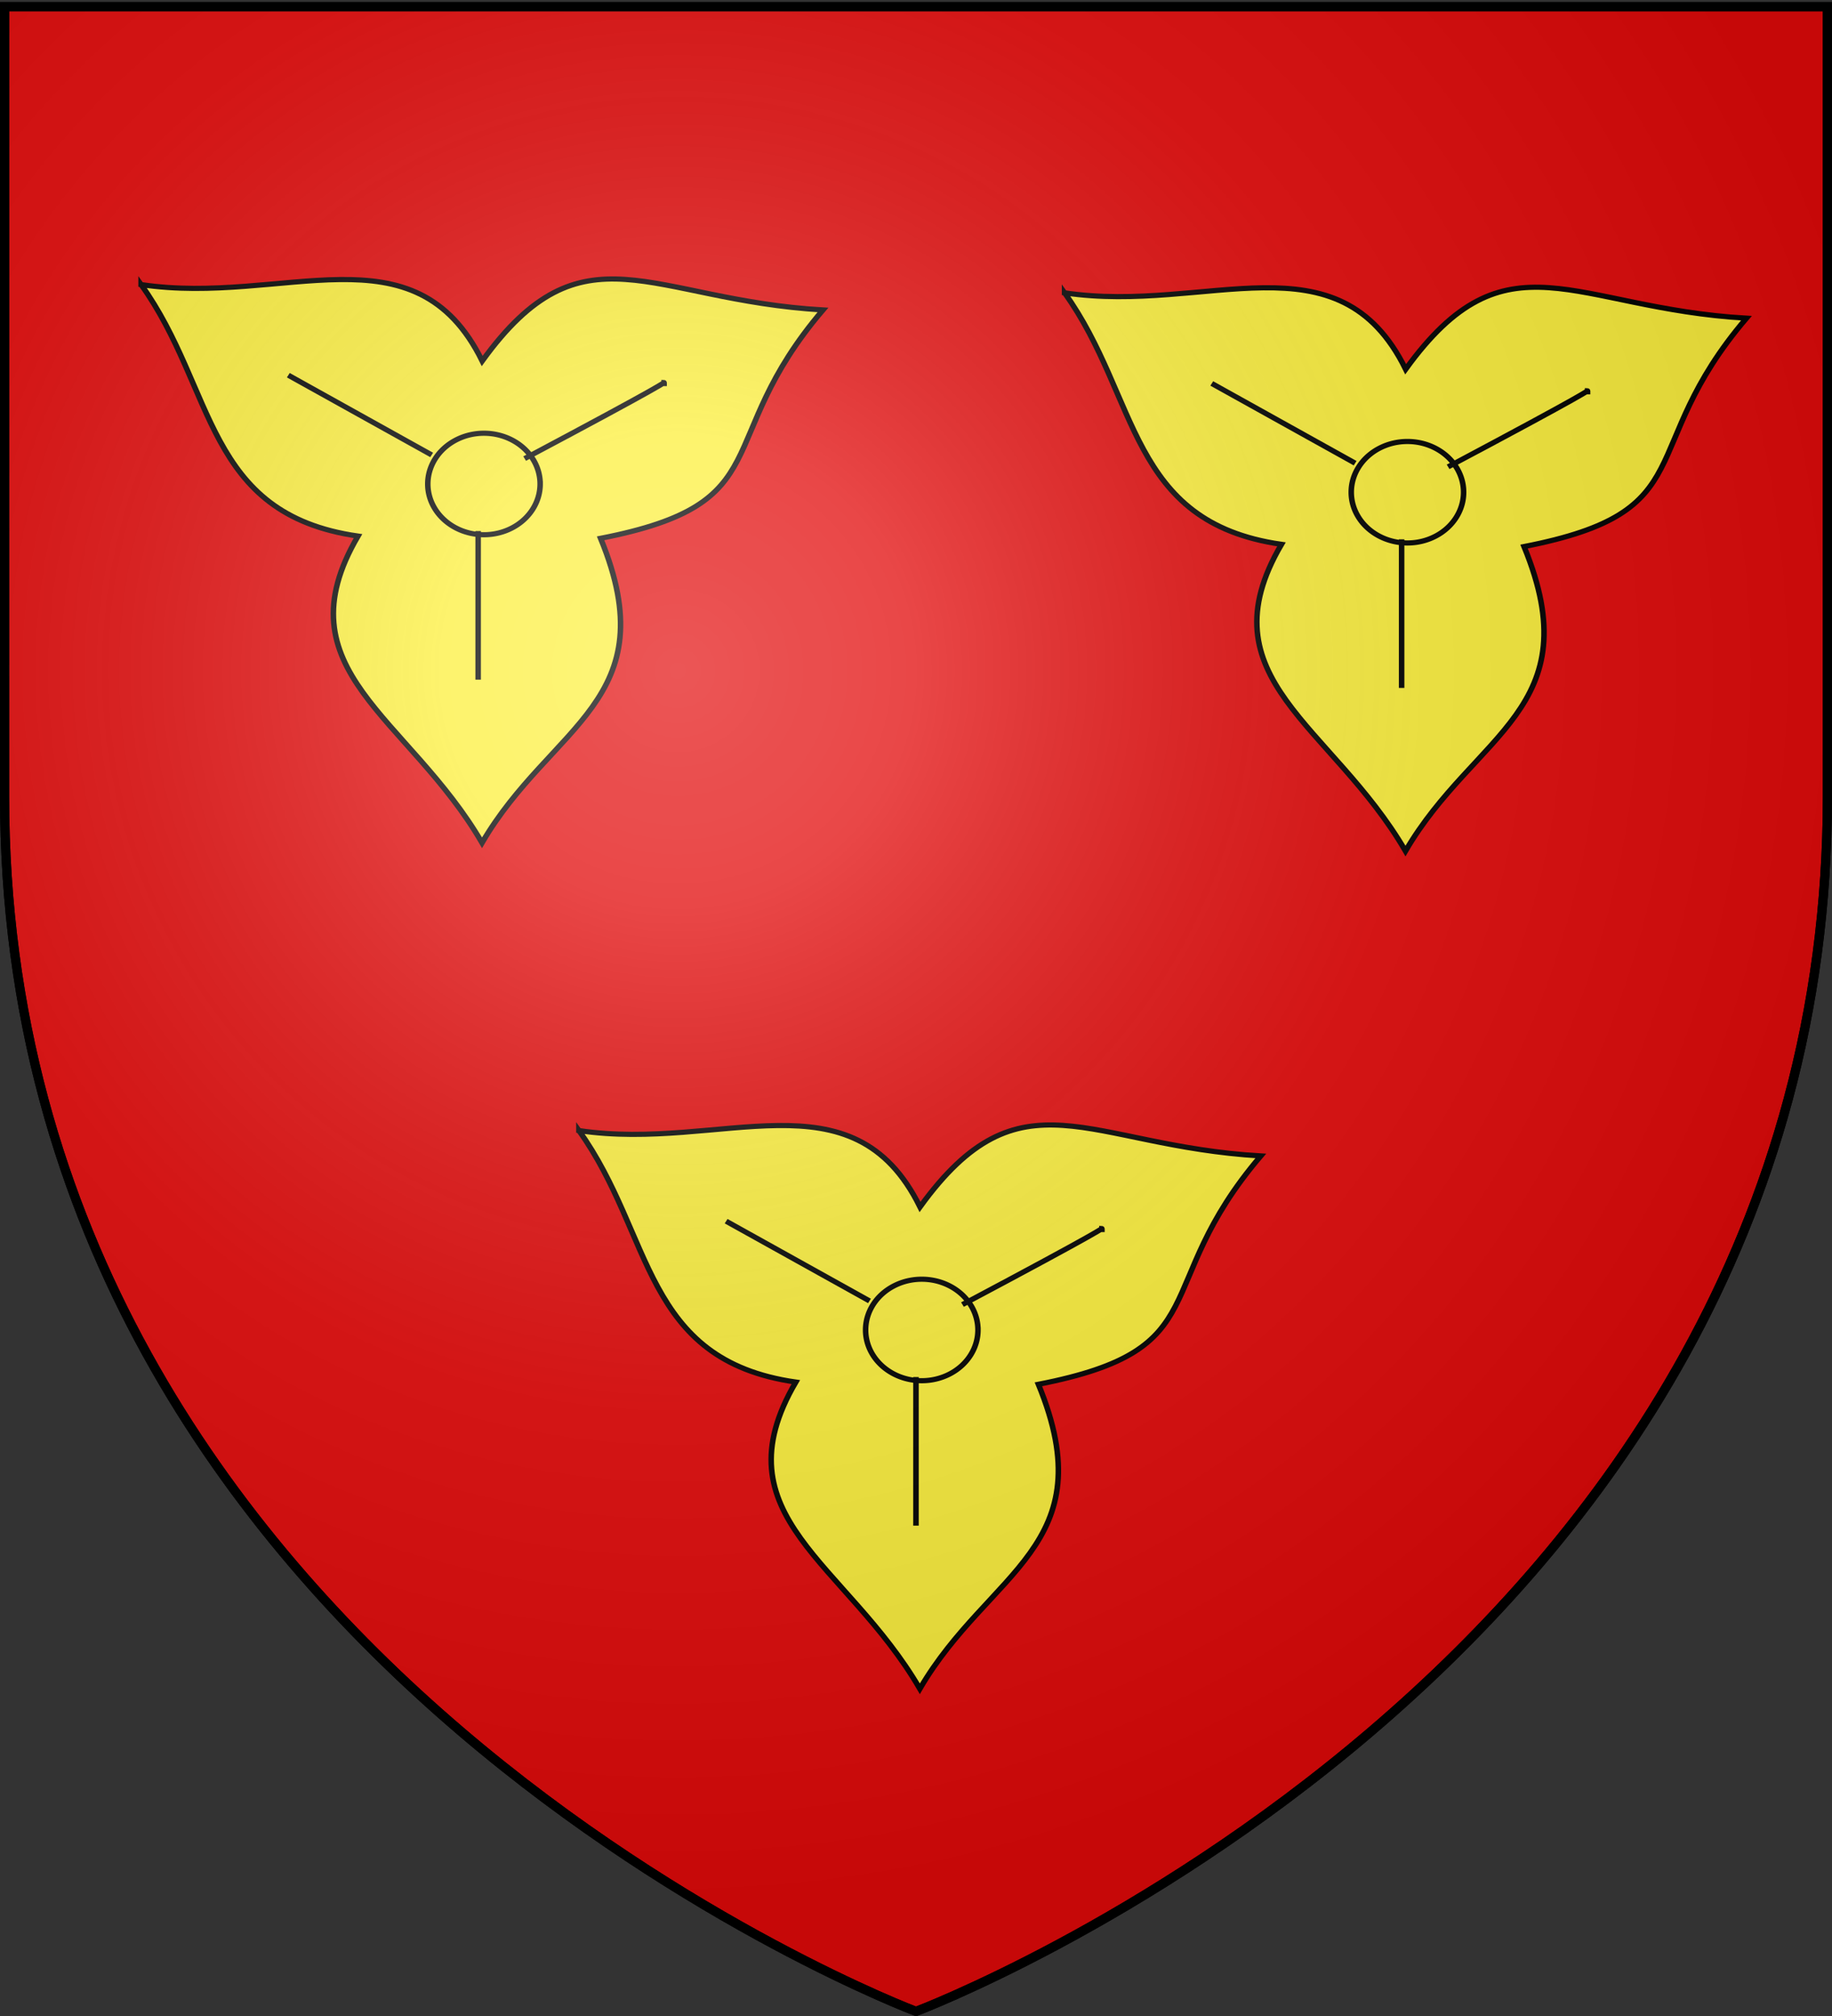 <svg xmlns="http://www.w3.org/2000/svg" xmlns:xlink="http://www.w3.org/1999/xlink" width="600" height="660" version="1.0"><rect width="100%" height="100%" fill="#333333" stroke="none"/><desc>Flag of Canton of Valais (Wallis)</desc><defs><radialGradient xlink:href="#b" id="c" cx="221.445" cy="226.331" r="300" fx="221.445" fy="226.331" gradientTransform="matrix(1.353 0 0 1.349 -77.63 -85.747)" gradientUnits="userSpaceOnUse"/><linearGradient id="b"><stop offset="0" style="stop-color:white;stop-opacity:.314"/><stop offset=".19" style="stop-color:white;stop-opacity:.251"/><stop offset=".6" style="stop-color:#6b6b6b;stop-opacity:.125"/><stop offset="1" style="stop-color:black;stop-opacity:.125"/></linearGradient></defs><g style="display:inline"><path d="M300 658.5s298.5-112.32 298.5-397.772V2.176H1.5v258.552C1.5 546.18 300 658.5 300 658.5z" style="fill:#e20909;fill-opacity:1;fill-rule:evenodd;stroke:#000;stroke-width:3;stroke-linecap:butt;stroke-linejoin:miter;stroke-miterlimit:4;stroke-dasharray:none;stroke-opacity:1"/></g><g style="fill:#fcef3c;display:inline"><path d="M-459.485-258.782c77.655 12.384 148.927-35.013 185.574 44.413 54.838-81.033 90.994-35.519 185.386-29.66-61.185 76.587-22.368 112.243-120.977 132.792 36.286 94.32-26.915 108.192-64.503 177.045-40.09-73.593-110.347-100.19-67.48-178.344-83.595-12.815-77.25-85.62-118-146.246z" style="fill:#fcef3c;fill-rule:evenodd;stroke:#000;stroke-width:3;stroke-linecap:butt;stroke-linejoin:miter;stroke-miterlimit:4;stroke-dasharray:none;stroke-opacity:1" transform="matrix(.602 0 0 .563 322.822 238.865)"/><path d="M-267.681-117.564a30.562 29.508 0 1 1-61.125 0 30.562 29.508 0 1 1 61.124 0z" style="fill:#fcef3c;fill-opacity:1;stroke:#000;stroke-width:3;stroke-miterlimit:4;stroke-dasharray:none;stroke-opacity:1" transform="matrix(.602 0 0 .563 338.047 224.636)"/><path d="m-301.405-159.719-77.986-46.37M-250.82-157.611c77.986-44.263 75.879-44.263 75.879-44.263v2.108M-276.112-115.457v86.417" style="fill:#fcef3c;fill-rule:evenodd;stroke:#000;stroke-width:3;stroke-linecap:butt;stroke-linejoin:miter;stroke-miterlimit:4;stroke-dasharray:none;stroke-opacity:1" transform="matrix(.602 0 0 .563 322.822 238.865)"/></g><g style="fill:#fcef3c;display:inline"><path d="M-459.485-258.782c77.655 12.384 148.927-35.013 185.574 44.413 54.838-81.033 90.994-35.519 185.386-29.66-61.185 76.587-22.368 112.243-120.977 132.792 36.286 94.32-26.915 108.192-64.503 177.045-40.09-73.593-110.347-100.19-67.48-178.344-83.595-12.815-77.25-85.62-118-146.246z" style="fill:#fcef3c;fill-rule:evenodd;stroke:#000;stroke-width:3;stroke-linecap:butt;stroke-linejoin:miter;stroke-miterlimit:4;stroke-dasharray:none;stroke-opacity:1" transform="matrix(.602 0 0 .563 625.265 241.565)"/><path d="M-267.681-117.564a30.562 29.508 0 1 1-61.125 0 30.562 29.508 0 1 1 61.124 0z" style="fill:#fcef3c;fill-opacity:1;stroke:#000;stroke-width:3;stroke-miterlimit:4;stroke-dasharray:none;stroke-opacity:1" transform="matrix(.602 0 0 .563 640.49 227.335)"/><path d="m-301.405-159.719-77.986-46.37M-250.82-157.611c77.986-44.263 75.879-44.263 75.879-44.263v2.108M-276.112-115.457v86.417" style="fill:#fcef3c;fill-rule:evenodd;stroke:#000;stroke-width:3;stroke-linecap:butt;stroke-linejoin:miter;stroke-miterlimit:4;stroke-dasharray:none;stroke-opacity:1" transform="matrix(.602 0 0 .563 625.265 241.565)"/></g><g style="fill:#fcef3c;display:inline"><path d="M-459.485-258.782c77.655 12.384 148.927-35.013 185.574 44.413 54.838-81.033 90.994-35.519 185.386-29.66-61.185 76.587-22.368 112.243-120.977 132.792 36.286 94.32-26.915 108.192-64.503 177.045-40.09-73.593-110.347-100.19-67.48-178.344-83.595-12.815-77.25-85.62-118-146.246z" style="fill:#fcef3c;fill-rule:evenodd;stroke:#000;stroke-width:3;stroke-linecap:butt;stroke-linejoin:miter;stroke-miterlimit:4;stroke-dasharray:none;stroke-opacity:1" transform="matrix(.602 0 0 .563 466.21 515.824)"/><path d="M-267.681-117.564a30.562 29.508 0 1 1-61.125 0 30.562 29.508 0 1 1 61.124 0z" style="fill:#fcef3c;fill-opacity:1;stroke:#000;stroke-width:3;stroke-miterlimit:4;stroke-dasharray:none;stroke-opacity:1" transform="matrix(.602 0 0 .563 481.436 501.594)"/><path d="m-301.405-159.719-77.986-46.37M-250.82-157.611c77.986-44.263 75.879-44.263 75.879-44.263v2.108M-276.112-115.457v86.417" style="fill:#fcef3c;fill-rule:evenodd;stroke:#000;stroke-width:3;stroke-linecap:butt;stroke-linejoin:miter;stroke-miterlimit:4;stroke-dasharray:none;stroke-opacity:1" transform="matrix(.602 0 0 .563 466.21 515.824)"/></g><path d="M300 658.5s298.5-112.32 298.5-397.772V2.176H1.5v258.552C1.5 546.18 300 658.5 300 658.5z" style="opacity:1;fill:url(#c);fill-opacity:1;fill-rule:evenodd;stroke:#000;stroke-width:3;stroke-linecap:butt;stroke-linejoin:miter;stroke-miterlimit:4;stroke-dasharray:none;stroke-opacity:1"/></svg>